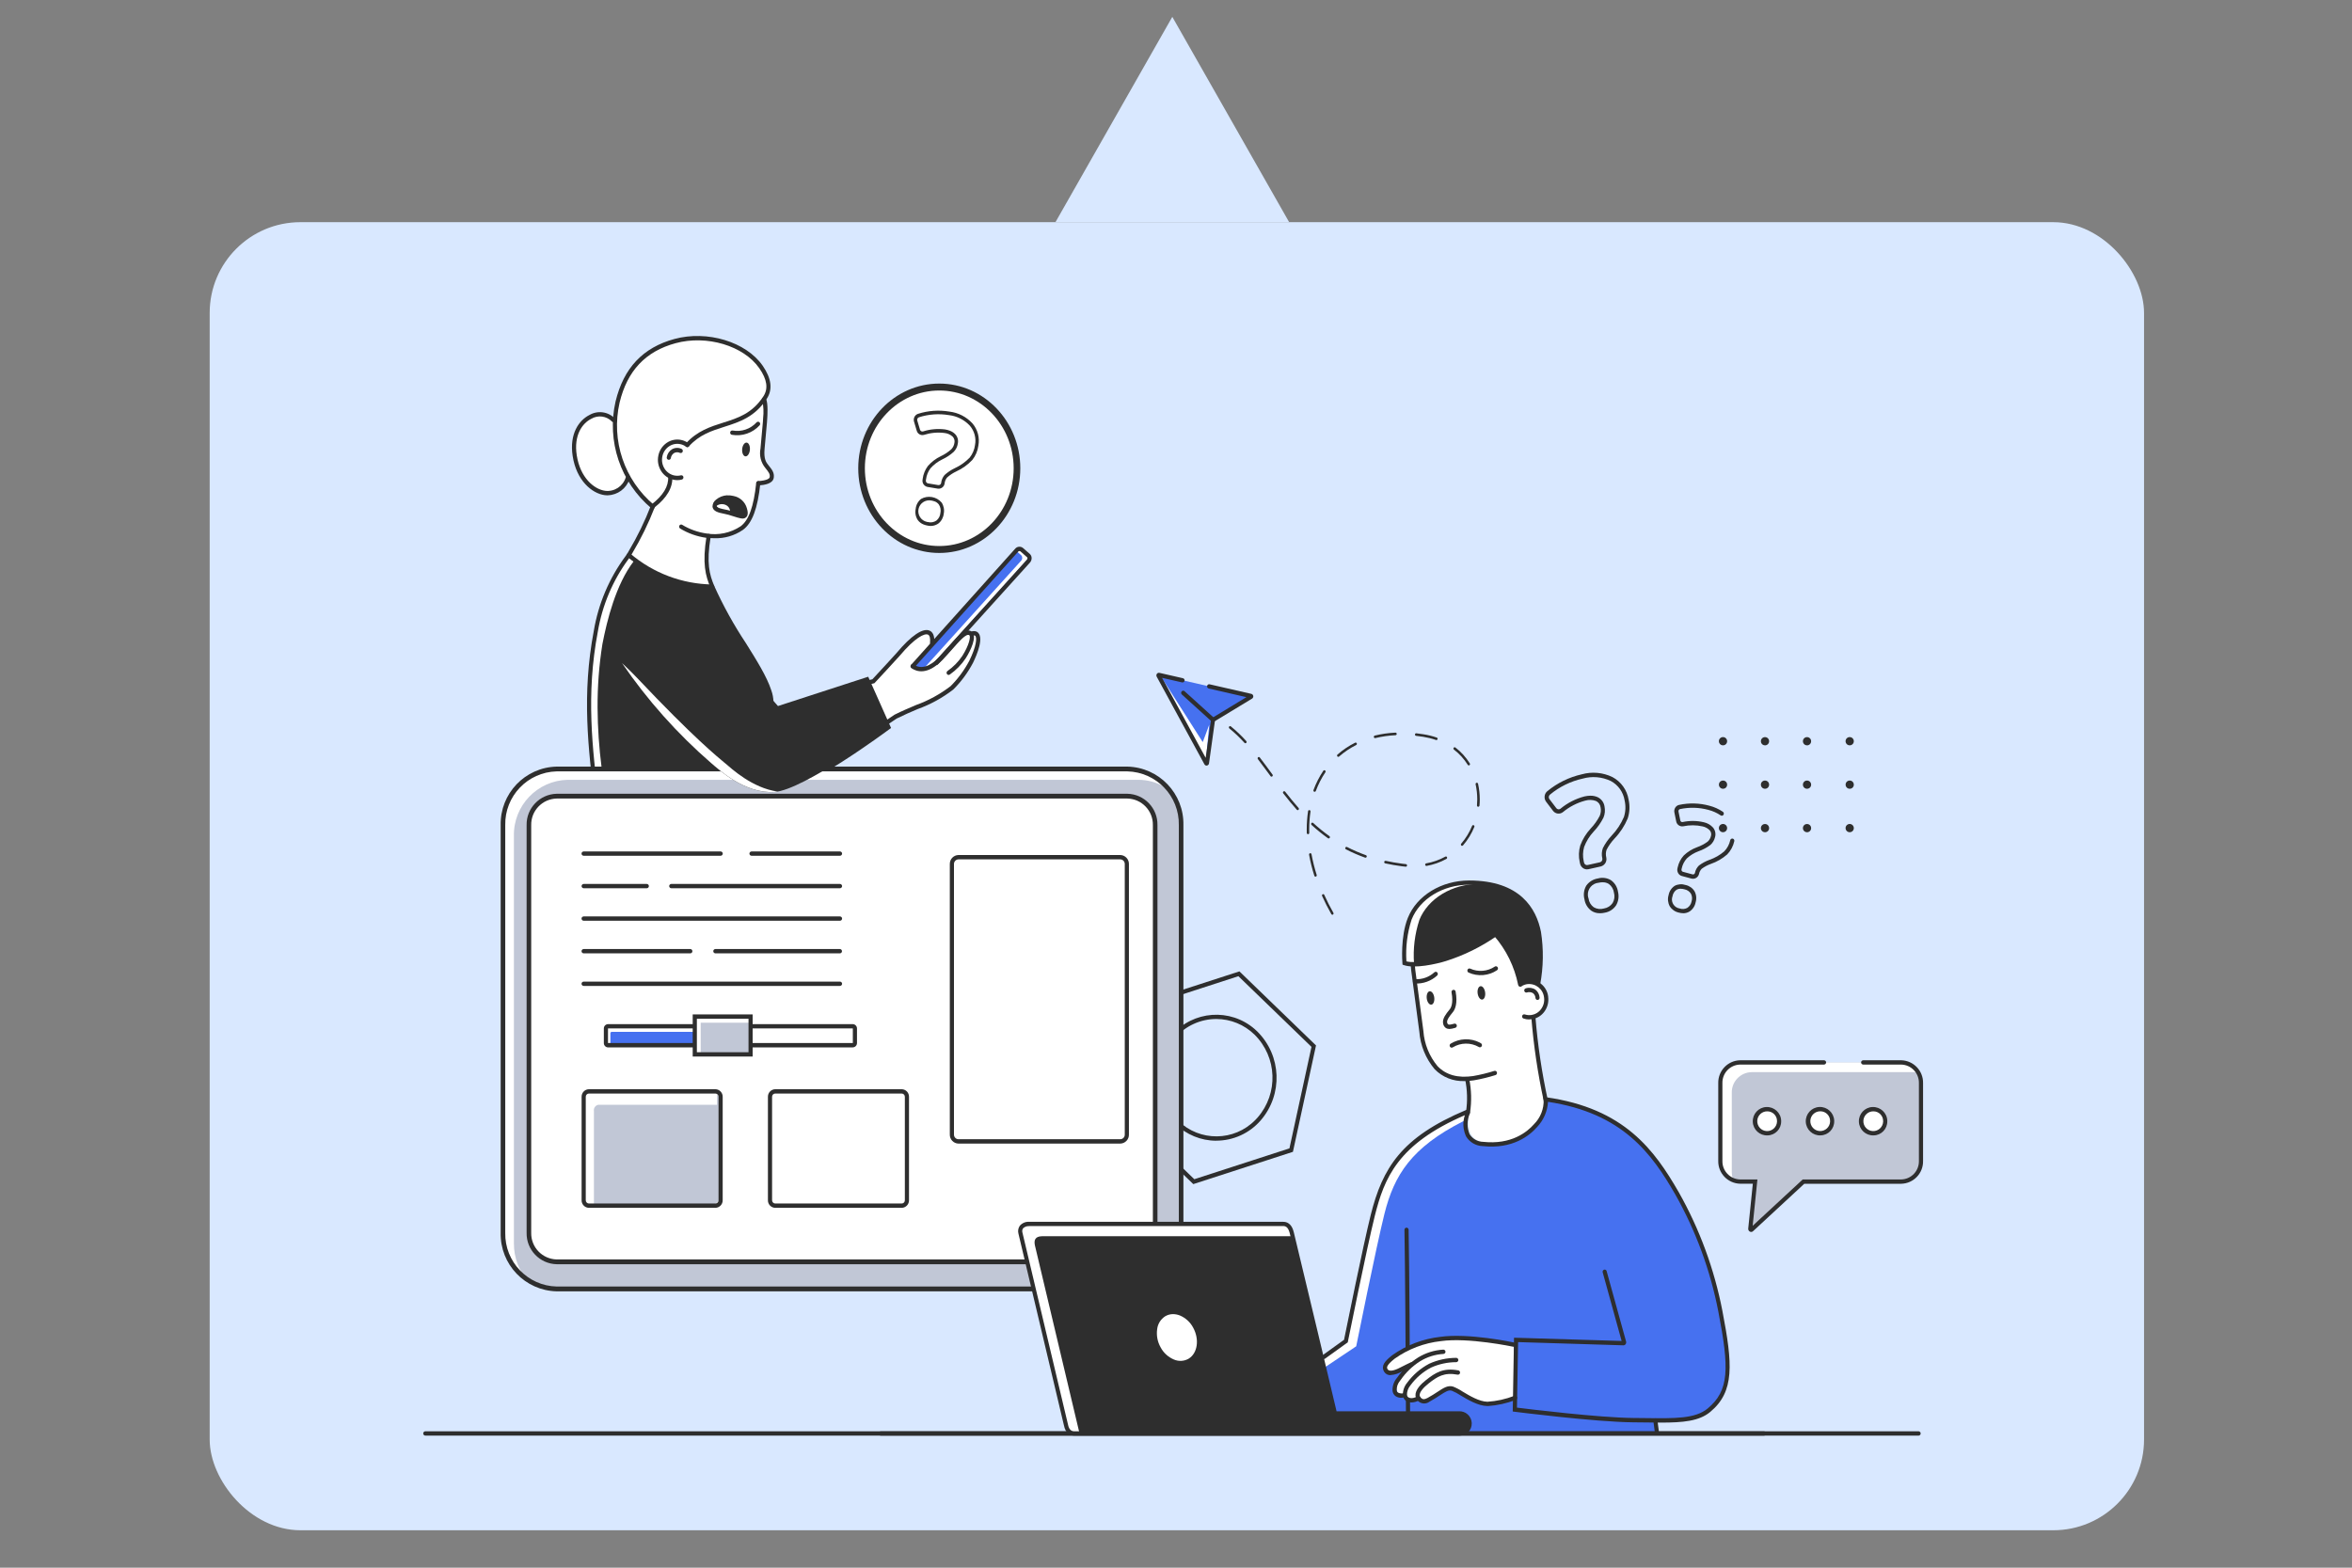 <?xml version="1.0" encoding="UTF-8"?>
<svg id="_レイヤー_1" data-name="レイヤー 1" xmlns="http://www.w3.org/2000/svg" xmlns:xlink="http://www.w3.org/1999/xlink" viewBox="0 0 600 400">
  <rect x="0" y="0" width="600" height="400" fill="#808080" stroke="none"/>
  <defs>
    <style>
      .cls-1 {
        fill: #fff;
      }

      .cls-2 {
        fill: #c1c7d6;
      }

      .cls-3 {
        fill: #d9e8ff;
      }

      .cls-4, .cls-5 {
        fill: none;
      }

      .cls-6 {
        fill: #2e2e2e;
      }

      .cls-5 {
        clip-path: url(#clippath);
      }

      .cls-7 {
        fill: #4671f0;
      }
    </style>
    <clipPath id="clippath">
      <rect class="cls-4" x="107.96" y="85.74" width="382.62" height="280.57"/>
    </clipPath>
  </defs>
  <g id="_グループ_4464" data-name="グループ 4464">
    <rect id="_長方形_186-2" data-name="長方形 186-2" class="cls-3" x="53.49" y="56.69" width="493.46" height="333.76" rx="23.15" ry="23.15"/>
    <g id="_グループ_93-2" data-name="グループ 93-2">
      <g class="cls-5">
        <g id="_グループ_92-2" data-name="グループ 92-2">
          <path id="_パス_829-2" data-name="パス 829-2" class="cls-1" d="m160.64,141.64s2.42-4.69,3.06-5.97,2.98-6.48,2.98-6.48c1.41-1.25,2.61-2.71,3.54-4.35.51-1.04.71-2.21.59-3.36,0,0-1.91-1.2-2.18-2.55-.29-1.38-.14-2.81.43-4.1.59-1.33,1.93-2.17,3.38-2.13,1.07.08,2.13.26,3.16.55,0,0,4.12-3.52,5.49-3.71,2.31-.65,4.59-1.44,6.81-2.36,1.71-.73,3.31-1.67,4.78-2.8.8-.78,2.19-1.84,2.19-1.84.42,1.59.52,3.25.29,4.89-.4,2.67-.64,5.36-.7,8.06-.03,1.29.38,2.54,1.17,3.56.83,1.1,1.25,1.5,1.17,2.32s-.06,1.38-.9,1.55-2.5.73-2.5.73c0,0-1.44,6.56-1.66,7.59-.73,1.53-1.84,2.84-3.22,3.81-1.13.76-5.16,1.5-7.57,1.73-.59,2.44-.83,4.95-.71,7.45.28,1.64,1.06,5.27,1.06,5.27-3.01.09-6.02-.4-8.84-1.47-2.34-1.06-5.5-1.99-7.38-3.07-1.56-.99-3.05-2.1-4.44-3.32"/>
          <path id="_パス_830-2" data-name="パス 830-2" class="cls-1" d="m166.41,128.9c1.17-.46,2.16-1.28,2.83-2.35.63-.89,2.02-3.2,1.38-5.07-2.43-2.38-2.49-3.75-2.02-5.69.2-1.44,1.3-2.58,2.72-2.83,1.37-.36,2.82-.28,4.15.21,1.82-1.77,4.03-3.1,6.45-3.89,2.72-.77,5.38-1.75,7.96-2.94,1.2-.72,5.28-3.94,5.87-6.06.35-2.11-.09-4.28-1.25-6.09-1.84-1.97-3.86-3.77-6.02-5.37-1.71-1.28-6.95-2.18-9.22-2.35s-8.61.69-10.91,1.95c-2.3,1.26-6.13,4.1-7.35,6.12-1.23,2.02-3.5,6.67-3.64,8.9-.04,1.14-.21,2.28-.49,3.39-.85-.78-1.97-1.22-3.12-1.23-2.04-.06-4.68,1.18-5.36,2.58-1.22,2.2-1.89,4.67-1.93,7.19.22,2.69,1.07,5.8,2.74,7.45s2.69,2.86,5.02,3.02c1.32.25,2.68-.09,3.74-.91.82-.94,1.57-1.93,2.26-2.97,0,0,2.64,3.56,3.5,4.65.8.87,1.71,1.64,2.7,2.29"/>
          <path id="_パス_831-2" data-name="パス 831-2" class="cls-6" d="m160.42,142c3.49,2.62,9.69,5.84,12.32,6.43s8.67,1.2,8.97,1.24c4.6,7.62,2.8,6.37,4.6,8.83,1.8,2.46,5.97,9.58,7.25,11.6s3.69,8.4,3.43,10.79-5.89,15.11-5.89,15.11l-39.86-.09s-.95-12.58-1.04-15.34c.08-5.42.49-10.84,1.23-16.21,1.19-6.14,3.56-14.19,5.01-16.85,1.15-1.96,2.48-3.8,3.98-5.51"/>
          <path id="_パス_832-2" data-name="パス 832-2" class="cls-1" d="m153.48,195.92c-.66-5.09-1.01-10.21-1.04-15.34-.03-5.43.38-10.85,1.23-16.21,1.19-6.14,3.43-15.21,7.99-21.16-.62-.41-1.2-.81-1.72-1.2-1.33,1.83-2.56,3.73-3.68,5.69-1.45,2.66-3.52,10.34-4.71,16.48-.85,5.47-1.38,10.98-1.58,16.5.09,2.76.78,15.24.78,15.24h2.73Z"/>
          <path id="_パス_833-2" data-name="パス 833-2" class="cls-6" d="m182.23,137.33c-.67,0-1.36-.04-2.09-.11-2.34-.33-4.59-1.13-6.61-2.35-.26-.15-.36-.47-.23-.74.12-.26.43-.37.68-.25,0,0,.02,0,.02.01,1.9,1.16,4.02,1.92,6.23,2.23,3.02.52,6.12-.13,8.68-1.82,2.09-1.51,3.37-5.03,4-11.06.02-.29.28-.51.57-.49,0,0,0,0,.01,0,.3.04.5.31.47.61-.67,6.37-2.08,10.14-4.45,11.85-2.14,1.47-4.7,2.21-7.29,2.12"/>
          <path id="_パス_834-2" data-name="パス 834-2" class="cls-6" d="m172.79,122.51c-.34,0-.68-.04-1.01-.11-1.3-.29-2.43-1.09-3.13-2.23-.73-1.16-.98-2.55-.71-3.89.25-1.33,1.02-2.51,2.13-3.28,1.08-.75,2.43-1.02,3.72-.74.67.14,1.3.43,1.85.83.24.18.3.52.13.77-.15.24-.47.31-.71.15,0,0-.02-.01-.03-.02-.43-.32-.93-.55-1.46-.66-1.02-.22-2.08,0-2.93.58-.88.61-1.48,1.54-1.68,2.59-.21,1.06-.01,2.15.56,3.06.55.89,1.44,1.53,2.47,1.75.57.12,1.15.11,1.71-.03.28-.07.56.11.63.39,0,0,0,.01,0,.02.07.29-.1.59-.39.67-.38.1-.78.15-1.17.15"/>
          <path id="_パス_835-2" data-name="パス 835-2" class="cls-6" d="m170.61,117.31s-.07,0-.1,0c-.29-.06-.48-.35-.42-.65.14-.86.64-1.61,1.39-2.06.74-.4,1.62-.43,2.38-.07.27.12.4.44.29.72-.1.27-.4.41-.67.31,0,0-.01,0-.02,0-.47-.23-1.02-.22-1.48.02-.46.29-.77.76-.85,1.3-.04.25-.26.44-.52.45"/>
          <path id="_パス_836-2" data-name="パス 836-2" class="cls-6" d="m191.3,114.78c-.09.97-.6,1.71-1.14,1.66s-.91-.88-.83-1.85.6-1.71,1.14-1.66.91.88.83,1.85"/>
          <path id="_パス_837-2" data-name="パス 837-2" class="cls-6" d="m193.27,107.61c.17-.04.34,0,.47.13.22.21.24.55.04.78-1.79,1.96-4.46,2.88-7.08,2.42-.29-.06-.48-.34-.43-.64.04-.29.31-.49.6-.45,0,0,0,0,.01,0,2.26.4,4.56-.38,6.11-2.07.07-.08.17-.14.27-.17"/>
          <path id="_パス_838-2" data-name="パス 838-2" class="cls-6" d="m193.45,123.86c-.28,0-.51-.23-.53-.51-.03-.3.19-.56.49-.59,2.35-.18,2.9-.67,2.95-1.06.1-.75-.25-1.21-1.1-2.27l-.02-.02c-1.14-1.38-1.59-3.2-1.24-4.96l.61-6.75c.04-.4.06-.71.06-.99v-.03c.18-1.49.11-3-.21-4.47-.14-.27-.04-.59.22-.75.25-.14.56-.05.7.2,0,0,0,.02.01.03.61,1.19.36,4.6.33,5.07,0,.31-.03.63-.07,1.05l-.61,6.75c-.23,2.61.42,3.43,1,4.15l.02.02c.87,1.09,1.5,1.87,1.33,3.13-.2,1.53-2.2,1.88-3.92,2.01h-.04"/>
          <path id="_パス_839-2" data-name="パス 839-2" class="cls-6" d="m166.51,129.83c-.12,0-.23-.04-.32-.12-7.93-6.65-11.47-17.18-9.16-27.27,2.06-8.54,6.97-13.76,15.02-15.95,8.38-2.28,18.27.72,22.51,6.82,2.24,3.23,2.6,6.07,1.05,8.43-3.07,4.69-7.01,5.94-10.81,7.15-3.27,1.04-6.37,2.02-9.08,5.02-.19.21-.51.23-.72.05,0,0-.02-.01-.02-.02-.21-.21-.22-.56-.02-.78,2.9-3.22,6.28-4.29,9.53-5.32,3.8-1.2,7.39-2.34,10.25-6.71,1.29-1.97.95-4.31-1.03-7.16-4-5.76-13.4-8.57-21.38-6.4-7.65,2.08-12.32,7.03-14.27,15.15-2.21,9.67,1.19,19.76,8.79,26.13.23.19.27.53.09.77-.1.13-.25.21-.42.21"/>
          <path id="_パス_840-2" data-name="パス 840-2" class="cls-6" d="m181.69,150.22c-7.93-.12-15.57-3-21.61-8.16-.23-.2-.26-.54-.08-.77.17-.23.49-.27.72-.1,0,0,.02.01.02.02,5.85,5,13.25,7.8,20.94,7.92h.01c.3,0,.55.25.54.56s-.25.55-.56.54"/>
          <path id="_パス_841-2" data-name="パス 841-2" class="cls-6" d="m154.05,225.91c-.29,0-.53-.25-.53-.54-.23-6.94-.83-13.86-1.8-20.73-1.65-13.5-3.34-27.45-.24-43.68,1.16-6.91,3.93-13.44,8.1-19.07.2-.27.37-.5.42-.59.09-.16.21-.36.34-.6,2.24-3.75,4.16-7.69,5.73-11.77l.05-.16.13-.1c2.91-2.24,4.33-4.58,4.2-6.95-.02-.3.2-.56.5-.58.29-.01.54.22.56.51,0,0,0,0,0,0,.15,2.72-1.36,5.34-4.49,7.79-1.59,4.09-3.52,8.04-5.77,11.8-.14.23-.25.43-.34.59-.15.24-.32.48-.5.71-4.07,5.49-6.77,11.88-7.9,18.62-3.07,16.06-1.38,29.92.25,43.33.97,6.91,1.57,13.87,1.81,20.85,0,.3-.22.55-.52.56h0"/>
          <path id="_パス_842-2" data-name="パス 842-2" class="cls-6" d="m196.8,179.61h0c-.3-.01-.53-.26-.52-.56-.03-.88-.2-1.74-.51-2.57-1.13-3.44-3.68-7.5-6.37-11.79-3.12-4.7-5.85-9.65-8.17-14.79-1.23-2.98-2.14-6.03-.97-13.21.04-.29.31-.49.6-.45,0,0,0,0,.01,0,.29.06.49.34.43.64-1.13,6.9-.3,9.68.89,12.59,2.3,5.09,5,9.98,8.09,14.63,2.72,4.35,5.31,8.46,6.48,12.03.34.94.53,1.94.56,2.94,0,.29-.23.54-.53.54"/>
          <path id="_パス_843-2" data-name="パス 843-2" class="cls-6" d="m187.02,126.91c1.46.26,2.64,1.33,3.03,2.76.3,1.04.27,1.59-.17,1.83-.56.3-1.86-.26-3.86-.85-1.46-.43-3.64-.49-3.71-1.65-.06-1,1.99-2.78,4.71-2.09"/>
          <path id="_パス_844-2" data-name="パス 844-2" class="cls-1" d="m182.4,128.68c1.24-.84,2.93-.52,3.77.72.32.47.48,1.03.47,1.6-1.7-.07-3.26-.93-4.24-2.32"/>
          <path id="_パス_845-2" data-name="パス 845-2" class="cls-6" d="m185.51,126.39c.55-.03,1.09.03,1.62.16h0c1.64.31,2.96,1.53,3.4,3.13.17.58.56,1.94-.44,2.48-.62.33-1.5.05-2.95-.41-.39-.12-.82-.26-1.29-.4-.35-.1-.76-.19-1.16-.27-1.34-.27-2.86-.58-2.93-1.88.03-.68.36-1.31.9-1.71.8-.67,1.79-1.06,2.83-1.12m1.38,1.24c-1.23-.34-2.54-.07-3.53.72-.27.19-.46.48-.53.8.03.44,1.21.68,2.08.86.42.08.85.17,1.24.29.48.14.91.27,1.31.41.69.29,1.42.46,2.17.48.14-.07.1-.5-.09-1.18-.34-1.24-1.37-2.17-2.64-2.38h0Z"/>
          <path id="_パス_846-2" data-name="パス 846-2" class="cls-6" d="m187.24,131.18l-1.04-.16c.2-.82-.16-1.67-.89-2.09-.81-.46-1.81-.39-2.56.17l-.69-.83c1.07-.87,2.56-.99,3.75-.31,1.12.65,1.7,1.95,1.44,3.22"/>
          <path id="_パス_847-2" data-name="パス 847-2" class="cls-6" d="m155.06,126.39c-.27,0-.54-.02-.8-.05-3.27-.44-7.22-3.75-8.17-9.98-.88-5.7,1.63-9.15,4.29-10.48,2.12-1.23,4.81-.85,6.5.93.19.23.18.57-.04.78-.2.2-.53.19-.72-.02,0,0-.02-.02-.02-.03-1.39-1.41-3.56-1.7-5.27-.68-2.31,1.15-4.49,4.2-3.7,9.31.87,5.67,4.38,8.67,7.27,9.06,2.33.28,4.52-1.15,5.22-3.39.11-.27.41-.4.67-.29,0,0,.01,0,.02,0,.27.13.39.45.27.73-.81,2.38-3,4.01-5.51,4.09"/>
          <path id="_パス_848-2" data-name="パス 848-2" class="cls-7" d="m237.63,170.54l24.7-27.35c.38-.38.4-1,.04-1.4l-1.71-1.51c-.39-.33-.97-.29-1.3.09-.01.01-.02.03-.03.04l-26.51,29.72.91.71,3.9-.31Z"/>
          <path id="_パス_849-2" data-name="パス 849-2" class="cls-1" d="m235.78,170.43l24.7-27.35c.38-.38.4-1,.04-1.4l-1.65-1.46c.32-.39.9-.44,1.29-.12,0,0,.01,0,.02.01l1.71,1.51c.36.4.34,1.02-.04,1.4l-24.7,27.35-3.9.3-.07-.05,2.6-.2Z"/>
          <path id="_パス_850-2" data-name="パス 850-2" class="cls-1" d="m237.66,164.12c.42-4.04-2.37-3.29-8.2,2.45-.7.63-1.35,1.32-1.94,2.06-1.31,1.94-2.89,3.69-4.7,5.19,0,0-.33,0-.93.04.98,2.04,3.29,6.9,4.52,10.48,1.27-.93,2.02-1.48,2.02-1.48,5.71-2.84,10.71-4.15,14.4-7.37,1.95-1.98,3.54-4.27,4.72-6.78,1.82-4.33,2.79-5.63,1.3-6.9-.56-.39-1.27-.52-1.94-.36-1.52.41-4.1,3.47-6.9,6.6-4.86,5.42-7.15,1.91-7.15,1.91l4.8-5.82Z"/>
          <path id="_パス_851-2" data-name="パス 851-2" class="cls-6" d="m226.39,184.77c-.18,0-.35-.1-.44-.25-.16-.26-.09-.59.16-.76,1.28-.86,2.04-1.37,2.04-1.37l.06-.04c1.91-.95,3.71-1.71,5.45-2.45,3.18-1.14,6.17-2.78,8.85-4.84,1.91-1.92,3.52-4.11,4.78-6.5,1.75-3.58,2.04-5.93,1.44-6.38-.16-.05-.34-.07-.51-.06-.24.15-.56.07-.71-.17,0,0,0,0,0,0-.16-.26-.09-.59.16-.76.45-.21.97-.22,1.43-.04l.1.04c2.03,1.17,0,5.9-.96,7.88-1.32,2.53-3.02,4.84-5.04,6.85-2.76,2.14-5.84,3.83-9.12,5.01-1.72.73-3.49,1.49-5.36,2.42-.15.1-.88.59-2.01,1.36-.08.06-.18.09-.28.09"/>
          <path id="_パス_852-2" data-name="パス 852-2" class="cls-6" d="m221.96,174.57c-.25,0-.46-.18-.51-.42-.07-.29.1-.58.39-.66l.71-.17c2.03-2.19,5.8-6.26,6.17-6.71,3.74-4.46,6.74-6.48,8.45-5.69.64.29,1.35,1.09,1.13,3.18-.02.29-.28.51-.58.49,0,0,0,0,0,0-.3-.04-.5-.31-.47-.61.12-1.1-.07-1.85-.51-2.05-.89-.41-3.33.76-7.24,5.41-.49.58-6.08,6.61-6.32,6.86l-.11.12-1.01.25s-.08.01-.12.01"/>
          <path id="_パス_853-2" data-name="パス 853-2" class="cls-6" d="m232.87,170.49c-.14,0-.27-.05-.36-.15-.21-.21-.22-.55-.02-.78l26.46-29.53c.5-.62,1.4-.71,2.02-.21.02.01.03.03.05.04l1.73,1.52c.29.29.44.68.42,1.09-.01.4-.17.79-.44,1.09l-23.47,25.96c-.19.21-.51.23-.72.05,0,0-.02-.01-.02-.02-.21-.21-.22-.55-.02-.78l23.46-25.96c.09-.1.15-.23.15-.36,0-.09-.02-.18-.08-.25l-1.72-1.52c-.19-.13-.46-.09-.59.1l-26.46,29.53c-.1.11-.24.17-.39.17"/>
          <path id="_パス_854-2" data-name="パス 854-2" class="cls-6" d="m242,172.22c-.17,0-.33-.09-.43-.23-.17-.25-.11-.59.12-.77,1.49-1.04,2.78-2.34,3.79-3.85,1.71-2.68,2.21-4.95,1.8-5.28-.73-.6-2.68,1.63-4.4,3.59-.8.91-1.63,1.86-2.5,2.75-3.82,3.91-6.58,2.96-7.88,2.04-.24-.18-.31-.51-.14-.77.15-.24.47-.32.71-.17,0,0,.02.01.02.02,1.81,1.27,4.09.61,6.55-1.92.85-.87,1.66-1.8,2.45-2.7,2.43-2.77,4.34-4.96,5.83-3.72,1.44,1.14-.31,4.79-1.57,6.76-1.08,1.62-2.45,3.02-4.05,4.14-.09.07-.2.1-.31.1"/>
          <path id="_パス_855-2" data-name="パス 855-2" class="cls-6" d="m196.71,202.65c-6.93,0-12.9-5.16-15.2-7.14-.16-.14-.29-.25-.41-.35-.15-.12-.34-.28-.59-.49-8.6-7.08-16.16-15.34-22.46-24.53-.17-.25-.12-.58.11-.77.22-.17.55-.13.72.09,0,0,.01.02.02.03,6.24,9.11,13.73,17.3,22.26,24.32.25.21.45.37.6.5.12.1.26.22.42.36,2.31,1.99,8.43,7.28,15.3,6.87,6.79-.41,25.65-14.08,28.49-16.17l-5.07-11.36-22.76,7.4-.23-.25c-1.04-1.14-4.66-5.27-8.85-10.06-3.69-4.22-7.87-8.99-10.71-12.2-.2-.23-.19-.57.03-.78.2-.2.52-.2.72,0,0,0,.02.02.02.02,2.84,3.2,7.02,7.98,10.72,12.2,3.93,4.49,7.35,8.4,8.62,9.81l23.02-7.48,5.83,13.07-.36.27c-.89.66-21.78,16.17-29.4,16.63-.28.02-.56.02-.83.02"/>
          <path id="_パス_856-2" data-name="パス 856-2" class="cls-6" d="m304.41,302.13l-19.55-18.9.07-.31,5.82-26.83,25.43-8.24,19.54,18.9-.07.31-5.82,26.83-25.42,8.24Zm-18.39-19.28l18.65,18.03,24.27-7.87,5.62-25.9-18.64-18.03-24.27,7.87-5.62,25.9Z"/>
          <path id="_パス_857-2" data-name="パス 857-2" class="cls-6" d="m310.28,291.06c-3.9,0-7.65-1.54-10.44-4.27-6.23-6.16-6.6-16.11-.85-22.72,5.4-6.23,14.83-6.91,21.07-1.51.23.2.46.41.67.62,6.23,6.16,6.6,16.11.85,22.72-2.85,3.27-6.97,5.14-11.3,5.15m.01-31.05c-4.04,0-7.87,1.76-10.52,4.8-5.36,6.16-5.02,15.42.79,21.17,5.49,5.38,14.3,5.29,19.67-.2.2-.2.39-.41.58-.62,5.36-6.16,5.02-15.42-.79-21.17-2.6-2.54-6.09-3.97-9.72-3.98m10.9,25.52h0Z"/>
          <path id="_パス_858-2" data-name="パス 858-2" class="cls-1" d="m291.87,324.13h-149.39c-4.26-.1-7.63-3.62-7.54-7.88v-110.14c-.09-4.26,3.28-7.78,7.54-7.88h149.4c4.26.1,7.63,3.62,7.54,7.88v110.14c.09,4.26-3.28,7.78-7.54,7.88"/>
          <path id="_パス_859-2" data-name="パス 859-2" class="cls-6" d="m285.79,291.79h-41.29c-1.24-.03-2.22-1.06-2.2-2.3v-69.03c-.03-1.24.96-2.27,2.2-2.3h41.29c1.24.03,2.22,1.06,2.2,2.3v69.03c.03,1.24-.96,2.27-2.2,2.3m-41.29-72.52c-.64.02-1.15.55-1.14,1.19v69.03c-.01.64.5,1.18,1.14,1.19h41.29c.65-.01,1.16-.55,1.14-1.19v-69.03c.01-.64-.5-1.18-1.14-1.19h-41.29Z"/>
          <path id="_パス_860-2" data-name="パス 860-2" class="cls-2" d="m180.93,307.63h-29.12c-1.64-.04-2.94-1.4-2.9-3.04v-23.09c-.04-1.64,1.26-3,2.9-3.04h29.12c1.64.04,2.94,1.4,2.9,3.04v23.09c.04,1.64-1.26,3-2.9,3.04"/>
          <path id="_パス_861-2" data-name="パス 861-2" class="cls-1" d="m151.5,283.42c-.08-.75.44-1.43,1.18-1.54h30.23v-2.11c.08-.75-.44-1.43-1.18-1.54h-31.46c-.74.11-1.27.79-1.18,1.54l-.26,25.52c0,.85-.3,2.11.35,2.11h2.33v-23.98Z"/>
          <path id="_パス_862-2" data-name="パス 862-2" class="cls-6" d="m182.51,308.18h-32.29c-1.04-.02-1.87-.89-1.85-1.93v-26.4c-.02-1.04.81-1.91,1.85-1.93h32.29c1.04.02,1.87.89,1.85,1.93v26.4c.02,1.04-.81,1.91-1.85,1.93m-32.29-29.16c-.45.01-.8.38-.79.83v26.4c0,.45.35.82.79.83h32.29c.45-.01.8-.38.79-.83v-26.4c0-.45-.35-.82-.79-.83h-32.29Z"/>
          <path id="_パス_863-2" data-name="パス 863-2" class="cls-6" d="m230.04,308.18h-32.29c-1.04-.02-1.87-.89-1.85-1.93v-26.4c-.02-1.04.81-1.91,1.85-1.93h32.29c1.04.02,1.87.89,1.85,1.93v26.4c.02,1.04-.81,1.91-1.85,1.93m-32.29-29.16c-.45.01-.8.38-.79.83v26.4c0,.45.35.82.79.83h32.29c.45-.01.8-.38.79-.83v-26.4c0-.45-.35-.82-.79-.83h-32.29Z"/>
          <path id="_パス_864-2" data-name="パス 864-2" class="cls-6" d="m214.27,226.64h-43.01c-.3,0-.55-.25-.55-.55s.25-.55.55-.55h43.01c.3,0,.55.25.55.55s-.25.55-.55.55"/>
          <path id="_パス_865-2" data-name="パス 865-2" class="cls-6" d="m164.98,226.64h-16.07c-.3,0-.55-.25-.55-.55s.25-.55.55-.55h16.07c.3,0,.55.25.55.55s-.25.55-.55.55"/>
          <path id="_パス_866-2" data-name="パス 866-2" class="cls-6" d="m214.27,234.93h-65.37c-.3,0-.55-.25-.55-.55s.25-.55.55-.55h65.37c.3,0,.55.25.55.55s-.25.55-.55.55h0"/>
          <path id="_パス_867-2" data-name="パス 867-2" class="cls-6" d="m214.27,251.56h-65.37c-.3,0-.55-.25-.55-.55s.25-.55.55-.55h65.37c.3,0,.55.25.55.55s-.25.55-.55.55"/>
          <path id="_パス_868-2" data-name="パス 868-2" class="cls-6" d="m214.27,218.35h-22.54c-.3,0-.55-.25-.55-.55,0-.3.25-.55.55-.55h22.54c.3,0,.55.25.55.55,0,.3-.25.55-.55.55"/>
          <path id="_パス_869-2" data-name="パス 869-2" class="cls-6" d="m183.83,218.35h-34.93c-.3,0-.55-.25-.55-.55,0-.3.25-.55.55-.55h34.93c.3,0,.55.25.55.55,0,.3-.25.55-.55.55"/>
          <path id="_パス_870-2" data-name="パス 870-2" class="cls-6" d="m214.27,243.25h-31.79c-.3-.02-.54-.27-.52-.58.01-.28.24-.51.52-.52h31.79c.3.02.54.27.52.58-.01.28-.24.51-.52.52"/>
          <path id="_パス_871-2" data-name="パス 871-2" class="cls-6" d="m176.11,243.25h-27.21c-.3,0-.55-.25-.55-.55s.25-.55.55-.55h27.21c.3.02.54.27.52.58-.01.28-.24.51-.52.52"/>
          <path id="_パス_872-2" data-name="パス 872-2" class="cls-7" d="m179.57,266.7h-24.23c-.43,0-.78-.37-.77-.8,0,0,0,0,0,0v-3.23c0-.43.33-.79.77-.8h24.23c.43,0,.78.37.77.8,0,0,0,0,0,0v3.23c0,.43-.33.79-.77.8h0"/>
          <path id="_パス_873-2" data-name="パス 873-2" class="cls-1" d="m155.71,263.64c0-.2.15-.36.35-.36h24.49v-.65c0-.2-.15-.36-.35-.36h-25.06c-.2,0-.35.17-.35.36v4.11c0,.2.15.36.35.36h.57v-3.45Z"/>
          <path id="_パス_874-2" data-name="パス 874-2" class="cls-6" d="m217.54,267.25h-62.42c-.61-.01-1.09-.52-1.08-1.12v-3.7c-.01-.61.47-1.11,1.08-1.12h62.42c.61.01,1.09.52,1.08,1.12v3.69c.01.61-.47,1.11-1.08,1.12m-62.42-4.84s-.02,0-.02.02c0,0,0,0,0,0v3.69s0,.02.02.02h62.42s.02,0,.02-.02c0,0,0,0,0,0v-3.69s0-.02-.02-.02c0,0,0,0,0,0h-62.42Z"/>
          <rect id="_長方形_184-2" data-name="長方形 184-2" class="cls-2" x="177.24" y="259.38" width="14.23" height="9.64"/>
          <path id="_パス_875-2" data-name="パス 875-2" class="cls-1" d="m178.75,260.95h13.13v-1.24h-14.23v9.65h1.1v-8.41Z"/>
          <path id="_パス_876-2" data-name="パス 876-2" class="cls-6" d="m192,269.58h-15.29v-10.75h15.29v10.75Zm-14.23-1.1h13.18v-8.54h-13.18v8.54Z"/>
          <path id="_パス_877-2" data-name="パス 877-2" class="cls-2" d="m465.3,271.07h-21.41c-2.85.07-5.1,2.43-5.04,5.27v19.87c-.06,2.85,2.19,5.21,5.04,5.27h3.84l-1.23,12.05c-.02.12.06.23.18.24.06,0,.13,0,.18-.05l13.23-12.24h24.92c2.85-.07,5.1-2.43,5.04-5.27v-19.87c.06-2.85-2.19-5.21-5.04-5.27h-19.71Z"/>
          <path id="_パス_878-2" data-name="パス 878-2" class="cls-1" d="m441.78,299.15v-20.32c-.06-2.85,2.19-5.2,5.04-5.27h41.57c.35,0,.71.04,1.05.12-.84-1.73-2.65-2.76-4.56-2.6h-41.11c-2.85.07-5.1,2.43-5.04,5.27l.53,19.87c0,2.53.73,4.65,3.01,5.15-.32-.7-.48-1.45-.48-2.22"/>
          <path id="_パス_879-2" data-name="パス 879-2" class="cls-6" d="m446.72,314.33c-.12,0-.24-.03-.34-.09-.28-.15-.43-.46-.4-.77l1.17-11.44h-3.25c-3.14-.08-5.63-2.68-5.57-5.82v-19.86c-.06-3.14,2.43-5.75,5.57-5.82h21.4c.3,0,.55.25.55.55,0,.3-.25.55-.55.55h-21.4c-2.55.06-4.56,2.17-4.51,4.72v19.87c-.05,2.55,1.97,4.66,4.51,4.72h4.42l-1.21,11.82,12.77-11.82h25.13c2.55-.06,4.56-2.17,4.51-4.72v-19.87c.05-2.55-1.97-4.66-4.51-4.72h-9.69c-.3,0-.55-.25-.55-.55,0-.3.25-.55.55-.55h9.69c3.14.08,5.63,2.68,5.57,5.82v19.87c.07,3.14-2.43,5.75-5.57,5.82h-24.73l-13.07,12.1c-.13.13-.31.2-.49.2"/>
          <path id="_パス_880-2" data-name="パス 880-2" class="cls-1" d="m475.05,286.07c.07-1.62,1.45-2.88,3.07-2.81,1.62.07,2.88,1.45,2.81,3.07-.07,1.57-1.36,2.81-2.94,2.81-1.66-.04-2.97-1.41-2.94-3.07"/>
          <path id="_パス_881-2" data-name="パス 881-2" class="cls-1" d="m461.52,286.07c.07-1.62,1.45-2.88,3.07-2.81,1.62.07,2.88,1.45,2.81,3.07-.07,1.57-1.36,2.81-2.94,2.81-1.66-.04-2.97-1.41-2.94-3.07"/>
          <path id="_パス_882-2" data-name="パス 882-2" class="cls-1" d="m447.98,286.07c.07-1.62,1.45-2.88,3.07-2.81,1.62.07,2.88,1.45,2.81,3.07-.07,1.57-1.36,2.81-2.94,2.81-1.66-.04-2.97-1.41-2.94-3.07"/>
          <path id="_パス_883-2" data-name="パス 883-2" class="cls-6" d="m477.99,289.7c-2,.09-3.7-1.46-3.78-3.46-.09-2,1.46-3.7,3.46-3.78s3.7,1.46,3.78,3.46c0,.05,0,.11,0,.16.04,1.96-1.51,3.58-3.47,3.62m0-6.14c-1.39-.06-2.57,1.02-2.63,2.41-.06,1.39,1.02,2.57,2.41,2.63,1.39.06,2.57-1.02,2.63-2.41,0-.04,0-.07,0-.11.03-1.36-1.05-2.49-2.41-2.52"/>
          <path id="_パス_884-2" data-name="パス 884-2" class="cls-6" d="m464.45,289.7c-2,.09-3.7-1.46-3.79-3.46-.09-2,1.46-3.7,3.46-3.79,2-.09,3.7,1.46,3.79,3.46,0,.05,0,.11,0,.16.04,1.96-1.51,3.58-3.46,3.62m0-6.14c-1.39-.06-2.57,1.02-2.63,2.41-.06,1.39,1.02,2.57,2.41,2.63,1.39.06,2.57-1.02,2.63-2.41,0-.04,0-.07,0-.11.03-1.36-1.05-2.49-2.41-2.52"/>
          <path id="_パス_885-2" data-name="パス 885-2" class="cls-6" d="m450.92,289.7c-2,.09-3.7-1.46-3.78-3.46-.09-2,1.46-3.7,3.46-3.78s3.7,1.46,3.78,3.46c0,.05,0,.11,0,.16.04,1.96-1.51,3.58-3.47,3.62m0-6.14c-1.39-.06-2.57,1.02-2.63,2.41s1.02,2.57,2.41,2.63c1.39.06,2.57-1.02,2.63-2.41,0-.04,0-.07,0-.11.03-1.36-1.05-2.49-2.41-2.52"/>
          <path id="_パス_886-2" data-name="パス 886-2" class="cls-7" d="m309.49,183.65l9.66-5.87c.05-.03.07-.11.03-.16-.01-.02-.04-.04-.06-.05l-23.46-5.37c-.06-.01-.12.03-.13.09,0,.03,0,.06.01.08l12.17,22.37c.03.05.09.07.14.04.03-.02.06-.05.06-.09l1.53-10.96s.02-.07.05-.08"/>
          <path id="_パス_887-2" data-name="パス 887-2" class="cls-1" d="m308.49,184.89c-.17.53-1.67,4.46-1.67,4.46l-11.16-17.51,11.95,22.46.87-9.41Z"/>
          <path id="_パス_888-2" data-name="パス 888-2" class="cls-6" d="m307.8,195.35c-.23,0-.43-.13-.54-.32l-12.18-22.37c-.13-.23-.11-.51.04-.73.15-.21.41-.31.66-.25l5.99,1.37c.29.07.48.36.41.65,0,0,0,0,0,0-.05.29-.33.48-.61.42,0,0,0,0-.01,0l-5.09-1.16,11.1,20.4,1.36-9.7c.02-.2.14-.37.3-.48l8.73-5.3-9.61-2.2c-.29-.07-.47-.36-.41-.66.05-.29.33-.48.61-.42,0,0,0,0,.01,0l10.66,2.44c.26.07.45.28.49.54.04.26-.08.53-.3.67l-9.49,5.76-1.5,10.76c-.03.27-.23.49-.5.56-.04.01-.09.02-.14.01m-.41-.74v.03-.03Zm2.58-10.81v.03-.03m-14.42-11.04h.02-.02Zm.45-.65h0s0,0,0,0"/>
          <path id="_パス_889-2" data-name="パス 889-2" class="cls-6" d="m309.44,184.23c-.13,0-.25-.05-.34-.14l-7.61-6.89c-.22-.2-.24-.55-.05-.78.18-.22.5-.25.72-.08,0,0,.02.01.02.02l7.61,6.89c.22.2.24.55.05.78-.1.12-.24.19-.4.19"/>
          <path id="_パス_890-2" data-name="パス 890-2" class="cls-6" d="m339.89,233.4c-.11,0-.22-.06-.27-.16-.87-1.53-1.65-3.09-2.35-4.63-.08-.16,0-.36.15-.44.15-.07.34,0,.41.15,0,0,0,0,0,.01.68,1.53,1.46,3.07,2.32,4.58.09.16.04.35-.11.45-.05.03-.1.05-.16.05m-4.29-9.72c-.14,0-.26-.09-.3-.23-.56-1.76-1.01-3.55-1.34-5.37-.03-.18.08-.35.25-.39.17-.03.34.08.37.26,0,0,0,0,0,0,.33,1.79.77,3.55,1.32,5.28.06.17-.03.36-.2.42-.03.01-.07.02-.1.02m23.04-2.54h-.03c-.33-.03-.66-.07-.99-.11-1.45-.19-2.88-.44-4.25-.74-.17-.04-.28-.22-.24-.39.03-.17.2-.29.37-.26,0,0,0,0,0,0,1.35.3,2.76.54,4.19.73.32.04.65.08.97.11.18.02.3.18.29.36-.01.17-.15.3-.31.3m5.25-.2c-.16,0-.29-.12-.31-.27-.03-.18.08-.35.26-.38,1.71-.3,3.36-.88,4.88-1.72.15-.08.34-.03.42.12,0,0,0,0,0,.01.08.16.02.36-.14.45-1.58.87-3.29,1.47-5.06,1.79-.02,0-.04,0-.05,0m-15.53-2.09s-.07,0-.1-.02c-1.68-.6-3.32-1.31-4.9-2.12-.16-.09-.21-.28-.14-.44.07-.16.25-.23.41-.16,0,0,0,0,.01,0,1.56.81,3.17,1.5,4.82,2.09.17.06.25.25.2.42-.04.13-.16.22-.3.22m24.64-3.02c-.08,0-.16-.03-.21-.09-.13-.13-.14-.33-.02-.47,1.16-1.35,2.1-2.88,2.77-4.53.06-.16.24-.24.4-.18,0,0,0,0,.01,0,.16.08.24.27.17.43-.7,1.72-1.67,3.31-2.88,4.71-.06.07-.14.11-.23.11m-34.05-1.86c-.06,0-.13-.02-.18-.06-1.47-1.05-2.86-2.18-4.19-3.4-.13-.12-.14-.33-.03-.47.11-.13.3-.15.43-.04,0,0,.01,0,.02.01,1.3,1.2,2.68,2.32,4.13,3.35.15.11.18.31.08.46-.06.09-.16.14-.26.14m-5.27-1.09c-.18,0-.32-.15-.32-.32,0-.32-.01-.63-.01-.94,0-1.54.11-3.08.34-4.61.02-.17.18-.3.36-.27,0,0,0,0,0,0,.18.03.29.2.26.38-.22,1.49-.33,3-.33,4.51,0,.31,0,.62.01.92,0,.18-.13.33-.31.34h0m-2.64-6.14c-.09,0-.17-.04-.23-.11-1.1-1.24-2.23-2.61-3.46-4.19-.11-.14-.09-.35.05-.46.13-.11.32-.09.43.03,0,0,0,0,.01.01,1.22,1.57,2.34,2.93,3.43,4.16.12.14.11.34-.02.47-.06.06-.13.09-.22.09m46.07-.86h-.03c-.18-.02-.31-.18-.29-.36.04-.51.07-1.02.07-1.53,0-1.29-.14-2.58-.42-3.84-.04-.17.06-.35.24-.4.17-.04.34.07.38.24,0,0,0,0,0,0,.29,1.31.44,2.65.44,3.99,0,.53-.02,1.06-.07,1.58-.01.17-.15.3-.31.3m-41.75-3.8s-.08,0-.11-.02c-.16-.07-.24-.26-.18-.43.64-1.73,1.48-3.38,2.51-4.92.09-.14.28-.18.43-.09,0,0,.01,0,.02.01.14.11.18.31.08.46-1,1.49-1.82,3.09-2.44,4.77-.04.12-.16.21-.29.21m-11.01-3.85c-.1,0-.19-.05-.25-.13l-.22-.31c-1.03-1.41-2.01-2.73-3.01-4.04-.11-.14-.09-.35.05-.47.13-.11.32-.09.43.04,0,0,0,0,.01.02,1.01,1.31,1.99,2.64,3.02,4.05l.22.3c.11.15.08.35-.06.46-.05.04-.12.07-.19.07m50.33-2.86c-.11,0-.21-.06-.27-.15-.93-1.5-2.13-2.82-3.53-3.89-.14-.11-.17-.32-.07-.46.1-.14.29-.18.43-.08,0,0,0,0,.01,0,1.46,1.12,2.7,2.5,3.68,4.06.1.15.06.35-.09.46-.05.04-.11.05-.17.05m-33.29-2.18c-.09,0-.18-.04-.24-.12-.11-.14-.1-.35.04-.47,1.36-1.19,2.87-2.21,4.49-3.02.15-.08.34-.01.42.14,0,0,0,0,0,.01.08.16.01.36-.15.44-1.57.79-3.03,1.78-4.35,2.93-.06.05-.13.08-.2.08m-23.72-3.47c-.09,0-.17-.04-.23-.1-1.19-1.32-2.47-2.55-3.85-3.67-.14-.11-.16-.32-.06-.46.1-.14.29-.17.43-.07,0,0,0,0,.01.01,1.41,1.14,2.72,2.39,3.93,3.74.12.13.12.34-.01.47-.06.06-.14.09-.22.09m48.74-.81s-.07,0-.1-.02c-1.07-.37-2.17-.64-3.29-.82-.6-.1-1.21-.18-1.8-.24-.18-.02-.3-.19-.28-.36.01-.18.17-.31.34-.29,0,0,0,0,0,0,.6.07,1.22.15,1.83.25,1.15.18,2.29.46,3.39.84.17.06.26.25.2.42-.04.13-.16.23-.3.23m-15.64-.51c-.15,0-.28-.11-.31-.25-.04-.17.06-.35.24-.4,1.73-.42,3.49-.67,5.27-.75.18,0,.33.15.33.33,0,.17-.13.31-.3.33-1.74.08-3.46.32-5.16.73-.02,0-.05,0-.07,0"/>
          <path id="_パス_891-2" data-name="パス 891-2" class="cls-1" d="m364.57,241.97c-1.24.73-2.63,1.17-4.06,1.28-.13.85-.08,1.72.17,2.55.26,1.73,1.11,12.89,1.11,12.89,0,0,.72,7.58,1.87,9.65,1.12,2.12,2.59,4.05,4.33,5.7,1.88,1.03,4,1.56,6.15,1.51.5,2.65.59,5.36.27,8.04.86,2.37-1.41,7.53,5.44,8.17,6.97,1.1,13.53-3.6,14.72-10.56,0,0-2.98-15.97-3.2-16.86-.31-1.64-.49-3.3-.56-4.97.12-.08,2.28-.79,2.83-1.89.6-1.14.79-2.46.51-3.72-.56-1.75-2.1-3-3.93-3.19-.85-.08-1.7.11-2.43.54,0,0-1.51-6.64-3.05-8.49-1.27-1.83-2.32-3.8-3.12-5.88,0,0-9.92,4.51-13.34,4.97-1.18.16-.83-2.66-2.16-2.67-.61.91-1.13,1.88-1.55,2.9"/>
          <path id="_パス_892-2" data-name="パス 892-2" class="cls-6" d="m392.45,250.74c.78-4.25.83-8.59.15-12.85-1.35-6.86-6.25-12.71-17.84-12.69-6.73,0-12.92,3.69-15.14,9.23-1.88,4.71-1.33,11.29-1.33,11.29,2.5.87,7.74-.21,10.43-1.05,4.58-1.45,8.93-3.57,12.89-6.29,2.46,2.39,6.48,9.94,6.35,12.65,1.01.18,3.04-.98,4.49-.29"/>
          <path id="_パス_893-2" data-name="パス 893-2" class="cls-1" d="m362.06,234.77c2.21-5.54,8.41-9.23,15.14-9.23,1.57,0,3.15.12,4.7.38-2.33-.65-4.74-.96-7.16-.93-6.73,0-12.92,3.69-15.14,9.23-1.88,4.71-1.33,11.29-1.33,11.29.79.24,1.62.35,2.45.32-.27-3.74.19-7.5,1.35-11.06"/>
          <path id="_パス_894-2" data-name="パス 894-2" class="cls-6" d="m392.4,251.58s-.07,0-.11-.01c-.29-.07-.48-.36-.41-.65.78-4.26.85-8.63.2-12.92-1.1-5.59-5-12.26-17.3-12.26h-.03c-6.64,0-12.53,3.58-14.65,8.89-1.11,3.44-1.56,7.05-1.32,10.66,2.44.61,7.22-.36,9.78-1.15,4.5-1.42,8.75-3.52,12.63-6.21.23-.17.55-.12.72.11,0,0,.01.02.02.03.17.25.11.59-.12.77-3.97,2.76-8.33,4.91-12.94,6.37-2.51.78-7.99,2-10.75,1.04l-.33-.11-.03-.36c-.02-.27-.54-6.77,1.37-11.55,2.28-5.72,8.56-9.56,15.62-9.57h.03c13.01,0,17.15,7.14,18.33,13.13.69,4.43.62,8.95-.2,13.36-.05.25-.26.43-.52.44"/>
          <path id="_パス_895-2" data-name="パス 895-2" class="cls-7" d="m389.95,365.55s22.25-.12,32.08-.03c1.23.01-.78-2.98.27-2.97,6.97.1,10.25.08,13.46-2.59,5.89-4.89,6.03-14.36,2.72-27.19-2.35-9.9-6.07-19.42-11.06-28.28-6.01-10.45-13.57-21.2-33.51-24,.71,3.82-4.52,12.62-16.01,11.39-5.47-.59-4.71-5.86-3.84-7.91.06-.15-.13-.3-.27-.23-17.1,7.21-21.21,15.32-23.98,26.38-2.07,8.26-6.85,32.06-6.85,32.06l-6.18,4.36,3.38,14.13,34.78,5.34,15.01-.45Z"/>
          <path id="_パス_896-2" data-name="パス 896-2" class="cls-1" d="m345.97,343.52s5.13-25.54,7.2-33.8c2.49-9.95,6.93-16.96,20.1-23.63.37-.17.75-.14.79-.31.09-.69.24-1.37.44-2.04.06-.15-.92.14-1.07.21-17.1,7.21-20.8,14.65-23.57,25.71-2.07,8.26-6.57,31.9-6.57,31.9l-7.05,5.53.53,2.59,9.2-6.17Z"/>
          <path id="_パス_897-2" data-name="パス 897-2" class="cls-6" d="m373.57,275.84c-2.84.11-5.6-.99-7.59-3.03-2.28-2.71-3.65-6.07-3.91-9.6l-2.08-15.68c-.06-.46-.1-.93-.12-1.39-.02-.3.21-.55.51-.57.29,0,.54.23.54.52,0,0,0,0,0,0,.02.43.05.86.11,1.29l2.08,15.68c.23,3.29,1.5,6.43,3.61,8.97,2.14,2.24,5.19,3.1,9.07,2.53,1.84-.32,3.65-.76,5.43-1.32.28-.08.57.09.65.37,0,0,0,.01,0,.02.08.29-.08.59-.36.68-1.83.57-3.69,1.02-5.58,1.35-.79.12-1.58.18-2.37.18"/>
          <path id="_パス_898-2" data-name="パス 898-2" class="cls-6" d="m390.1,260.12c-.49,0-.98-.08-1.45-.24-.28-.1-.43-.41-.34-.69.08-.28.37-.44.65-.36,0,0,.01,0,.02,0,.54.18,1.11.23,1.67.15,1.01-.15,1.92-.7,2.51-1.54.61-.85.88-1.9.73-2.94-.23-2.11-2.12-3.63-4.23-3.4-.02,0-.04,0-.05,0-.52.08-1.01.26-1.45.54-.24.15-.56.08-.71-.16,0,0-.01-.02-.02-.03-.15-.26-.07-.59.18-.76.56-.36,1.2-.59,1.86-.69,2.69-.33,5.14,1.58,5.47,4.26,0,.02,0,.04,0,.07.18,1.33-.15,2.67-.94,3.76-.76,1.06-1.91,1.77-3.2,1.96-.23.03-.45.05-.68.05"/>
          <path id="_パス_899-2" data-name="パス 899-2" class="cls-6" d="m392.23,255.14c-.27,0-.49-.21-.52-.48-.03-.49-.26-.94-.63-1.25-.48-.29-1.07-.35-1.6-.17-.28.07-.57-.11-.63-.4,0,0,0,0,0-.01-.07-.29.1-.58.39-.66.82-.26,1.72-.14,2.44.33.63.49,1.02,1.23,1.07,2.02.04.3-.16.57-.46.62-.02,0-.04,0-.07,0"/>
          <path id="_パス_900-2" data-name="パス 900-2" class="cls-6" d="m365.88,254.5c.12.94-.2,1.77-.73,1.84s-1.06-.63-1.18-1.57.2-1.77.73-1.84,1.06.63,1.18,1.57"/>
          <path id="_パス_901-2" data-name="パス 901-2" class="cls-6" d="m360.65,249.96c-.12.1-.19.24-.2.39-.03.3.19.56.48.59,2.09.12,4.14-.61,5.68-2.02.22-.21.24-.55.05-.78-.18-.22-.5-.25-.72-.07,0,0-.02.01-.03.02-1.33,1.22-3.1,1.85-4.9,1.75-.13-.01-.27.03-.37.12"/>
          <path id="_パス_902-2" data-name="パス 902-2" class="cls-6" d="m376.95,253.47c.13.94.65,1.64,1.18,1.57s.86-.9.73-1.84-.65-1.64-1.18-1.57-.86.9-.73,1.84"/>
          <path id="_パス_903-2" data-name="パス 903-2" class="cls-6" d="m381.61,246.54c-.11,0-.21.04-.3.1-1.86,1.23-4.22,1.43-6.25.51-.26-.12-.57,0-.68.26,0,0,0,.02-.01.02-.12.28,0,.6.27.73,2.37,1.06,5.12.83,7.27-.61.24-.18.3-.52.14-.77-.1-.15-.26-.23-.43-.24"/>
          <path id="_パス_904-2" data-name="パス 904-2" class="cls-6" d="m369.77,262.55c-.34,0-.67-.09-.95-.27-.4-.3-.66-.76-.7-1.27-.17-1.15.82-2.37,1.53-3.25l.19-.24c.31-.38.96-1.57.45-4.31-.06-.29.12-.58.42-.65.29-.05.56.13.62.42,0,0,0,.01,0,.02.57,3.08-.18,4.6-.68,5.22l-.2.25c-.55.68-1.39,1.72-1.29,2.37,0,.2.09.38.24.51.28.2.92.02,1.29-.08.12-.03.23-.06.32-.08.29-.06.57.13.62.42,0,0,0,0,0,0,.07.29-.12.58-.41.65-.08.02-.17.04-.27.07-.38.12-.78.19-1.18.21"/>
          <path id="_パス_905-2" data-name="パス 905-2" class="cls-6" d="m374.5,284.3s-.09,0-.14-.02c-.29-.09-.45-.39-.37-.67.41-2.72.33-5.5-.23-8.19-.06-.29.13-.58.42-.64.29-.05.56.14.61.43,0,0,0,0,0,.01.58,2.86.65,5.79.22,8.68-.06.24-.27.4-.51.41"/>
          <path id="_パス_906-2" data-name="パス 906-2" class="cls-6" d="m394.34,281.39c-.25,0-.47-.19-.52-.44-1.54-7.07-2.6-14.23-3.18-21.44-.02-.3.21-.55.51-.57.29,0,.54.22.54.51,0,0,0,0,0,.01.58,7.15,1.64,14.26,3.17,21.27.07.29-.12.58-.41.65-.04,0-.07.01-.11.01"/>
          <path id="_パス_907-2" data-name="パス 907-2" class="cls-6" d="m387.8,251.74c-.26,0-.47-.19-.52-.45-.93-4.65-3.05-8.97-6.16-12.54-.2-.22-.19-.57.02-.78.2-.2.52-.2.72,0,0,0,.01.01.02.02,3.25,3.73,5.47,8.24,6.43,13.09.06.29-.12.58-.42.65-.03,0-.07,0-.1,0"/>
          <path id="_パス_908-2" data-name="パス 908-2" class="cls-6" d="m359.19,361.08c-.29,0-.53-.25-.53-.54-.05-12.3-.21-37.89-.38-46.74-.01-.3.22-.55.52-.56h.01c.29,0,.53.25.53.54.18,8.85.33,34.46.38,46.76,0,.3-.23.54-.52.55h0Z"/>
          <path id="_パス_909-2" data-name="パス 909-2" class="cls-1" d="m386.17,343.11s-6.32-.9-11.73-1.38c-3.77-.42-7.59-.08-11.23,1.01-1.65.58-4.45,1.11-6.15,2.26s-3.7,3-3.49,3.84.39,1.31,1.21,1.33c.73.38,3.3-.86,3.8-.94-.59,1.09-4.11,5.33-1.16,6.88.45.24,1.58,1.45,2.57,1.11.64-.23,1.3-.4,1.98-.51.09,2.32,7.6-2.71,8.62-2.48s6.46,3.95,8.43,4.22,4.22-.69,5.67-1.1,1.71-.76,1.71-.76l-.22-13.47Z"/>
          <path id="_パス_910-2" data-name="パス 910-2" class="cls-6" d="m354.76,350.86c-.71.05-1.39-.33-1.72-.97-.76-1.42.24-2.61,2.1-4.09,3.63-2.59,7.86-4.2,12.28-4.7,7.16-1.02,18.37,1.35,18.85,1.45.29.07.47.36.41.65-.05.29-.32.48-.61.43,0,0,0,0-.01,0-.11-.02-11.51-2.43-18.49-1.44-4.25.47-8.3,2.01-11.79,4.48-2.28,1.8-2,2.32-1.82,2.66.35.66,1.59.49,3.32-.44.64-.35,2.52-1.24,2.6-1.28.26-.12.57,0,.69.25,0,0,0,.02.01.02.12.27,0,.6-.26.73-.02,0-1.93.92-2.55,1.26-.91.56-1.94.9-3,.98"/>
          <path id="_パス_911-2" data-name="パス 911-2" class="cls-6" d="m379.57,358.75h-.17c-2.37-.05-4.95-1.6-6.83-2.73-.69-.46-1.43-.85-2.2-1.17-.84-.25-1.55.19-3.08,1.19-.71.47-1.59,1.05-2.67,1.63-.7.51-1.64.57-2.4.15-.65-.35-1.08-1-1.13-1.74-.07-1.47,1.41-2.96,2.68-3.95,2.41-1.9,4.41-3.19,8.26-2.47.29.06.48.35.43.64-.04.29-.31.49-.6.45,0,0,0,0-.01,0-3.44-.64-5.18.48-7.44,2.26-1.45,1.14-2.3,2.27-2.26,3.02,0,.12.02.48.62.85.16.1.48.3,1.38-.18,1.05-.57,1.87-1.11,2.6-1.59,1.51-.99,2.6-1.71,3.93-1.32.86.34,1.67.76,2.44,1.28,1.78,1.07,4.22,2.54,6.32,2.59,2.36-.15,4.68-.66,6.89-1.52.27-.09.57.05.66.32,0,0,0,.01,0,.02.1.28-.05.59-.33.7-2.27.88-4.66,1.41-7.08,1.58"/>
          <path id="_パス_912-2" data-name="パス 912-2" class="cls-6" d="m360.09,357.84c-.52.01-1.03-.14-1.45-.43-.43-.32-.7-.8-.76-1.34-.06-1.2.34-2.37,1.11-3.29,1.48-2.01,3.39-3.65,5.6-4.82,2.17-.99,4.53-1.5,6.91-1.5h0c.3.01.54.27.53.57-.01.28-.24.51-.52.53-2.24,0-4.45.48-6.48,1.4-2.06,1.09-3.84,2.63-5.22,4.51-.58.68-.9,1.55-.89,2.44.02.23.13.45.32.59.14.11.94.59,2.37-.24.25-.14.56-.06.7.19,0,0,0,.02.01.03.14.27.05.59-.21.75-.61.38-1.31.59-2.03.61"/>
          <path id="_パス_913-2" data-name="パス 913-2" class="cls-6" d="m357.5,356.65c-.53.02-1.06-.13-1.5-.43-.43-.32-.7-.8-.76-1.34-.06-1.2.34-2.37,1.11-3.29l.17-.22c1.39-2,3.18-3.7,5.24-5,1.95-1.2,4.18-1.89,6.46-2.01h0c.3.01.54.27.53.57-.01.28-.24.51-.52.53-2.12.12-4.18.77-5.99,1.89-1.93,1.23-3.6,2.83-4.9,4.71l-.17.22c-.58.68-.9,1.55-.88,2.44.02.23.13.45.32.59.5.25,1.07.3,1.6.15.29-.05.56.14.62.43,0,0,0,0,0,0,.06.29-.12.58-.42.65-.3.06-.61.1-.91.1"/>
          <path id="_パス_914-2" data-name="パス 914-2" class="cls-6" d="m423.59,362.98c-1.26,0-2.61-.02-4.04-.04-.93-.01-1.89-.02-2.88-.03-9.75-.08-30.1-2.68-30.3-2.7l-.47-.06.33-18.83,27.45.83-4.83-17.51c-.08-.29.08-.59.36-.68.28-.08.57.08.65.36,0,0,0,.01,0,.02l4.94,17.89c.09.25.05.54-.11.75-.15.21-.41.31-.66.28l-26.76-.82-.29,16.72c3.12.39,20.85,2.56,29.71,2.64,1,0,1.96.02,2.89.03,7.76.1,12.89.17,16.05-2.45,5.52-4.59,5.53-10.2,2.72-24.74-2.03-10.48-5.73-20.57-10.98-29.87-5.97-10.39-13.4-20.75-32.47-23.64-.14,2.41-1.13,4.69-2.8,6.45-1.89,2.16-6.21,5.67-13.86,4.85-1.75-.05-3.35-.99-4.25-2.49-.79-1.69-.9-3.63-.3-5.4-17.14,7.41-20.55,16.03-22.98,25.71-2.04,8.16-6.8,31.79-6.85,32.03l-.04.22-5.8,4.17c-.23.17-.55.12-.72-.11,0,0-.01-.01-.02-.02-.16-.25-.1-.59.14-.77l5.45-3.92c.49-2.41,4.87-24.11,6.81-31.87,3-11.97,7.76-19.78,24.29-26.75.38-.15.81.03.96.41.07.18.07.38,0,.56-.72,1.65-.73,3.53-.03,5.19.75,1.19,2.04,1.92,3.45,1.95,7.19.77,11.22-2.49,12.97-4.49,1.66-1.64,2.55-3.91,2.47-6.24l-.14-.75.73.1c20.02,2.81,27.72,13.53,33.89,24.26,5.31,9.41,9.06,19.62,11.11,30.22,2.62,13.62,3.17,20.61-3.1,25.82-2.83,2.35-6.9,2.72-12.67,2.72m-9.78-20.34h0Z"/>
          <path id="_パス_915-2" data-name="パス 915-2" class="cls-6" d="m377.46,266.01c.11.06.22.12.33.18.26.16.34.49.2.75-.13.25-.44.36-.69.23,0,0-.02,0-.03-.02-2.07-1.19-4.62-1.16-6.66.08-.24.16-.56.09-.71-.15,0,0,0-.02-.01-.02-.16-.26-.08-.59.16-.76,2.25-1.38,5.05-1.5,7.41-.3"/>
          <path id="_パス_916-2" data-name="パス 916-2" class="cls-6" d="m422.69,366.07c-.27,0-.49-.21-.52-.48l-.4-3.07c-.05-.3.16-.57.45-.62.29-.04.56.17.59.46,0,0,0,0,0,0l.4,3.07c.04.3-.16.57-.45.62-.02,0-.05,0-.07,0"/>
          <path id="_パス_917-2" data-name="パス 917-2" class="cls-6" d="m449.99,366.31h-225.3c-.3,0-.55-.25-.55-.55s.25-.55.55-.55h225.3c.3,0,.55.25.55.55s-.25.55-.55.55"/>
          <path id="_パス_918-2" data-name="パス 918-2" class="cls-6" d="m489.33,366.3H108.59c-.3.04-.58-.17-.62-.48s.17-.58.48-.62c.05,0,.1,0,.15,0h380.74c.3-.04.58.17.62.48s-.17.58-.48.62c-.05,0-.1,0-.15,0"/>
          <path id="_パス_919-2" data-name="パス 919-2" class="cls-6" d="m408.12,233.01c-.75.02-1.49-.19-2.12-.6-.98-.7-1.63-1.76-1.8-2.95-.32-1.18-.15-2.44.47-3.5.7-.98,1.76-1.63,2.95-1.82,1.13-.32,2.35-.16,3.35.45.98.7,1.62,1.77,1.79,2.97.29,1.17.12,2.4-.49,3.44-.66.99-1.7,1.67-2.87,1.87-.42.1-.84.15-1.27.15m.74-7.91c-.35,0-.69.04-1.03.12-1.66.13-2.89,1.57-2.77,3.23.02.27.08.53.17.78.11.9.59,1.71,1.33,2.25.79.46,1.73.57,2.61.31.9-.14,1.7-.65,2.21-1.4.46-.79.58-1.72.34-2.6-.11-.9-.59-1.72-1.32-2.26-.46-.29-1-.44-1.55-.42m-4.02-3.3c-.35,0-.7-.11-.99-.31-.41-.28-.7-.72-.79-1.21l-.07-.33c-.31-1.4-.27-2.86.14-4.24.59-1.6,1.49-3.06,2.64-4.31.93-.97,1.71-2.07,2.33-3.26.29-.69.37-1.45.21-2.19-.09-.7-.54-1.31-1.18-1.6-.88-.32-1.83-.35-2.72-.09-2.09.55-4.04,1.56-5.71,2.94-.77.6-1.88.47-2.49-.3-.01-.01-.02-.03-.03-.04l-1.75-2.3c-.31-.41-.45-.92-.39-1.42.05-.5.3-.97.69-1.29,2.55-2.1,5.56-3.57,8.78-4.3,2.61-.73,5.4-.48,7.85.71,2.18,1.17,3.7,3.29,4.1,5.73.36,1.6.29,3.26-.22,4.81-.8,1.91-1.94,3.65-3.37,5.14-.8.85-1.48,1.81-2.02,2.85-.22.64-.24,1.32-.08,1.98.23,1.02-.4,2.03-1.41,2.29l-3.14.7c-.13.03-.26.04-.39.04m.93-18.79c.61-.01,1.21.11,1.77.35.96.44,1.64,1.34,1.79,2.39.2.96.11,1.96-.27,2.86-.66,1.3-1.5,2.5-2.51,3.56-1.05,1.13-1.87,2.46-2.42,3.91-.34,1.19-.38,2.45-.1,3.66l.07.33c.04.21.16.39.34.51.17.12.38.16.59.11l3.14-.7c.43-.11.69-.53.6-.97-.21-.88-.17-1.79.14-2.64.58-1.15,1.33-2.22,2.21-3.16,1.33-1.39,2.4-3.01,3.16-4.78.44-1.36.5-2.81.18-4.21-.33-2.12-1.64-3.97-3.54-4.98-2.23-1.06-4.77-1.28-7.14-.61-3.07.68-5.94,2.08-8.36,4.09-.17.14-.27.33-.3.54-.03.22.03.43.16.61l1.75,2.3c.24.33.71.41,1.05.16,0,0,.01-.01.02-.02,1.79-1.48,3.87-2.54,6.11-3.13.52-.12,1.06-.18,1.59-.19"/>
          <path id="_パス_920-2" data-name="パス 920-2" class="cls-6" d="m429.4,233.01c-.38,0-.77-.06-1.14-.16-.96-.21-1.79-.79-2.31-1.62-.47-.87-.58-1.89-.29-2.84.17-.97.74-1.83,1.56-2.37.86-.45,1.86-.52,2.78-.21.95.2,1.77.78,2.28,1.6.47.87.56,1.9.27,2.85-.18.95-.75,1.79-1.56,2.32-.48.29-1.04.44-1.61.44m-.64-6.27c-.36,0-.71.08-1.02.25-.57.39-.95,1-1.06,1.68-.45,1.2.15,2.53,1.34,2.99.16.06.33.1.5.13.64.23,1.35.17,1.95-.16.56-.38.95-.97,1.07-1.63.22-.66.16-1.38-.16-1.99-.38-.58-.97-.98-1.65-1.11-.32-.09-.65-.14-.98-.14m-2.59,1.79h0Zm5.74-4.34c-.13,0-.27-.02-.39-.05l-2.45-.66c-.41-.11-.75-.38-.95-.75-.21-.38-.27-.82-.16-1.23l.06-.26c.25-1.12.78-2.15,1.55-3,.96-.92,2.11-1.63,3.36-2.09.97-.34,1.88-.82,2.71-1.42.42-.37.72-.86.85-1.41.16-.5.06-1.05-.27-1.46-.49-.52-1.13-.88-1.83-1.03-1.64-.37-3.33-.38-4.97-.03-.84.14-1.64-.42-1.79-1.26l-.46-2.27c-.09-.42,0-.87.22-1.23.22-.36.58-.62.99-.7,2.55-.55,5.19-.48,7.71.21,1.23.31,2.4.84,3.46,1.55.24.18.31.51.15.76-.15.24-.46.32-.7.17,0,0-.02-.01-.03-.02-.96-.64-2.02-1.12-3.13-1.4-2.36-.64-4.84-.71-7.23-.2-.13.03-.25.11-.32.23-.07.12-.1.26-.07.4l.46,2.27c.05.27.3.45.58.41,1.79-.39,3.64-.37,5.42.05.92.2,1.75.68,2.37,1.38.55.69.74,1.6.48,2.45-.18.77-.6,1.46-1.19,1.97-.91.69-1.93,1.23-3.01,1.6-1.11.41-2.13,1.03-3,1.84-.63.71-1.08,1.57-1.28,2.5l-.06.26c-.07.28.09.56.36.64l2.45.66c.27.07.54-.09.61-.36,0,0,0-.01,0-.02.14-.71.5-1.37,1.02-1.88.81-.61,1.71-1.09,2.66-1.44,1.4-.48,2.69-1.22,3.81-2.18.76-.79,1.29-1.78,1.52-2.85.06-.28.34-.46.63-.4,0,0,.01,0,.02,0,.29.09.45.38.38.67-.28,1.27-.91,2.44-1.81,3.37-1.22,1.06-2.62,1.88-4.15,2.41-.84.3-1.63.72-2.35,1.25-.35.36-.59.82-.68,1.31-.1.42-.36.78-.72,1.01-.24.15-.51.23-.79.23"/>
          <path id="_パス_921-2" data-name="パス 921-2" class="cls-6" d="m439.59,190.17c-.58.03-1.07-.42-1.1-1s.42-1.07,1-1.1c.58-.03,1.07.42,1.1,1,0,.02,0,.03,0,.05.01.56-.43,1.03-1,1.05"/>
          <path id="_パス_922-2" data-name="パス 922-2" class="cls-6" d="m450.3,190.17c-.58.03-1.07-.42-1.09-1-.03-.58.42-1.07,1-1.09.58-.03,1.07.42,1.09,1,0,.02,0,.03,0,.05.01.56-.44,1.03-1,1.05"/>
          <path id="_パス_923-2" data-name="パス 923-2" class="cls-6" d="m461.02,190.17c-.58.03-1.07-.42-1.09-1-.03-.58.42-1.07,1-1.09.58-.03,1.07.42,1.09,1,0,.02,0,.03,0,.05.01.56-.44,1.03-1,1.05"/>
          <path id="_パス_924-2" data-name="パス 924-2" class="cls-6" d="m439.59,201.25c-.58.03-1.07-.42-1.09-1-.03-.58.42-1.07,1-1.09.58-.03,1.07.42,1.09,1,0,.02,0,.03,0,.05.01.56-.43,1.03-1,1.04"/>
          <path id="_パス_925-2" data-name="パス 925-2" class="cls-6" d="m450.3,201.25c-.58.03-1.07-.42-1.09-1-.03-.58.42-1.07,1-1.09.58-.03,1.07.42,1.09,1,0,.02,0,.03,0,.05.01.56-.44,1.03-1,1.04"/>
          <path id="_パス_926-2" data-name="パス 926-2" class="cls-6" d="m461.02,201.25c-.58.03-1.07-.42-1.09-1-.03-.58.42-1.07,1-1.09.58-.03,1.07.42,1.09,1,0,.02,0,.03,0,.05.01.56-.44,1.03-1,1.04"/>
          <path id="_パス_927-2" data-name="パス 927-2" class="cls-6" d="m439.59,212.34c-.58.03-1.07-.42-1.1-1s.42-1.07,1-1.1c.58-.03,1.07.42,1.1,1,0,.02,0,.03,0,.05.01.56-.43,1.03-1,1.05"/>
          <path id="_パス_928-2" data-name="パス 928-2" class="cls-6" d="m450.3,212.34c-.58.03-1.07-.42-1.09-1-.03-.58.42-1.07,1-1.09.58-.03,1.07.42,1.09,1,0,.02,0,.03,0,.05.01.56-.44,1.03-1,1.05"/>
          <path id="_パス_929-2" data-name="パス 929-2" class="cls-6" d="m461.02,212.34c-.58.03-1.07-.42-1.09-1-.03-.58.42-1.07,1-1.09.58-.03,1.07.42,1.09,1,0,.02,0,.03,0,.05.01.56-.44,1.03-1,1.05"/>
          <path id="_パス_930-2" data-name="パス 930-2" class="cls-6" d="m471.91,190.17c-.58.03-1.07-.42-1.1-1s.42-1.07,1-1.1c.58-.03,1.07.42,1.1,1,0,.02,0,.03,0,.05.01.56-.43,1.03-1,1.05"/>
          <path id="_パス_931-2" data-name="パス 931-2" class="cls-6" d="m471.91,201.25c-.58.03-1.07-.42-1.09-1-.03-.58.42-1.07,1-1.09.58-.03,1.07.42,1.09,1,0,.02,0,.03,0,.05.01.56-.43,1.03-1,1.04"/>
          <path id="_パス_932-2" data-name="パス 932-2" class="cls-6" d="m471.91,212.34c-.58.03-1.07-.42-1.1-1s.42-1.07,1-1.1c.58-.03,1.07.42,1.1,1,0,.02,0,.03,0,.05.01.56-.43,1.03-1,1.05"/>
          <path id="_パス_933-2" data-name="パス 933-2" class="cls-2" d="m287.59,196.21h-145.58c-7.74.18-13.87,6.59-13.71,14.33v104c-.16,7.74,5.97,14.15,13.71,14.33h145.59c7.74-.18,13.87-6.59,13.71-14.33v-104c.16-7.74-5.97-14.15-13.71-14.33m7.08,118.33c.09,4-3.08,7.31-7.08,7.41h-145.59c-4-.09-7.17-3.41-7.08-7.41v-104c-.09-4,3.08-7.31,7.08-7.41h145.59c4,.09,7.17,3.41,7.08,7.41v104Z"/>
          <path id="_パス_934-2" data-name="パス 934-2" class="cls-1" d="m131.1,317.3v-104c-.16-7.74,5.97-14.15,13.71-14.33h145.59c2.33,0,4.61.62,6.62,1.79-2.53-2.87-6.16-4.52-9.98-4.54h-145.59c-7.74.18-13.87,6.59-13.71,14.33v104c-.04,5.14,2.66,9.92,7.08,12.54-2.41-2.69-3.73-6.18-3.72-9.79"/>
          <path id="_パス_935-2" data-name="パス 935-2" class="cls-6" d="m287.59,329.49h-145.58c-8.07-.19-14.46-6.87-14.29-14.94v-104.01c-.17-8.07,6.23-14.75,14.29-14.94h145.59c8.07.19,14.46,6.87,14.29,14.94v104c.17,8.07-6.23,14.75-14.29,14.94m-145.59-132.66c-7.41.18-13.27,6.31-13.12,13.72v104c-.15,7.41,5.72,13.54,13.12,13.72h145.59c7.41-.18,13.28-6.31,13.12-13.72v-104c.15-7.41-5.72-13.54-13.12-13.72h-145.59Z"/>
          <path id="_パス_936-2" data-name="パス 936-2" class="cls-6" d="m287.59,322.57h-145.58c-4.33-.1-7.76-3.69-7.67-8.02v-104c-.09-4.33,3.34-7.91,7.67-8.02h145.59c4.33.1,7.76,3.69,7.67,8.02v104c.09,4.33-3.34,7.91-7.67,8.02m-145.59-118.82c-3.67.09-6.58,3.13-6.5,6.8v104c-.08,3.67,2.83,6.71,6.5,6.8h145.59c3.67-.09,6.58-3.13,6.5-6.8v-104c.08-3.67-2.83-6.71-6.5-6.8h-145.59Z"/>
          <path id="_パス_937-2" data-name="パス 937-2" class="cls-6" d="m338.93,365.76h-64.84c-1.21,0-1.92-.78-2.2-2.29l-11.6-48.88c-.26-1.29.46-2.24,2.2-2.29h64.84c1.21,0,1.84.86,2.2,2.29l11,46.06h31.58c1.43-.11,2.68.96,2.79,2.39,0,.05,0,.11,0,.16.03,1.38-1.06,2.52-2.44,2.55h-33.54Z"/>
          <path id="_パス_938-2" data-name="パス 938-2" class="cls-1" d="m264,317.72c-.26-1.29.05-2.24,1.79-2.29h64.3l-.2-.83c-.36-1.43-.98-2.29-2.2-2.29h-64.84c-1.73.05-2.46,1-2.2,2.29l11.6,48.88c.27,1.51.98,2.29,2.2,2.29h.95l-11.4-48.05Z"/>
          <path id="_パス_939-2" data-name="パス 939-2" class="cls-6" d="m372.48,366.31h-98.38c-1.01,0-2.29-.47-2.71-2.72l-11.59-48.86c-.18-.68-.04-1.4.36-1.98.58-.68,1.44-1.05,2.33-1h64.86c2.04,0,2.54,2.03,2.71,2.7,2.61,10.69,9.96,41.67,10.9,45.64h31.17c1.73-.1,3.21,1.21,3.31,2.94,0,.06,0,.11,0,.17.03,1.67-1.29,3.06-2.96,3.1m-109.98-53.45c-.57-.04-1.12.17-1.52.57-.21.31-.26.69-.16,1.05l11.6,48.89c.3,1.63,1.05,1.84,1.68,1.84h98.38c1.08-.03,1.93-.92,1.91-2-.03-1.14-.97-2.04-2.11-2.02-.05,0-.1,0-.16,0h-31.99l-.1-.42c-.08-.35-8.23-34.69-11-46.06-.41-1.65-1.08-1.87-1.69-1.87h-64.84Z"/>
          <path id="_パス_940-2" data-name="パス 940-2" class="cls-1" d="m295.61,344.05c-1.79-3.25-1.19-7.13,1.36-8.67,2.55-1.54,6.07-.15,7.86,3.1s1.19,7.13-1.36,8.67-6.07.15-7.86-3.1"/>
          <path id="_パス_941-2" data-name="パス 941-2" class="cls-6" d="m301.2,348.34c-.73,0-1.45-.15-2.12-.42-1.68-.71-3.07-1.97-3.92-3.59-.92-1.62-1.27-3.5-1.01-5.34.2-1.68,1.14-3.18,2.56-4.09,1.42-.83,3.15-.93,4.66-.28,1.68.71,3.07,1.97,3.92,3.59,1.94,3.51,1.24,7.73-1.55,9.42-.77.46-1.64.71-2.54.7m-1.94-13.03c-.71,0-1.41.19-2.02.55-1.14.74-1.9,1.95-2.05,3.31-.22,1.59.09,3.21.88,4.61.73,1.4,1.93,2.49,3.38,3.11,1.21.53,2.61.46,3.76-.2,2.29-1.38,2.81-4.93,1.17-7.92-.73-1.4-1.93-2.49-3.38-3.11-.56-.22-1.15-.34-1.75-.35"/>
          <path id="_パス_942-2" data-name="パス 942-2" class="cls-1" d="m259.44,119.48c0,11.44-8.88,20.73-19.83,20.73s-19.83-9.28-19.83-20.73,8.87-20.73,19.83-20.73,19.83,9.28,19.83,20.73"/>
          <path id="_パス_943-2" data-name="パス 943-2" class="cls-6" d="m239.61,141.09c-11.4,0-20.67-9.69-20.67-21.61s9.27-21.61,20.67-21.61,20.67,9.69,20.67,21.61-9.27,21.61-20.67,21.61m0-41.45c-10.46,0-18.98,8.9-18.98,19.84s8.51,19.84,18.98,19.84,18.98-8.9,18.98-19.84-8.51-19.84-18.98-19.84"/>
          <path id="_パス_944-2" data-name="パス 944-2" class="cls-6" d="m235.6,133.82c-.59-.23-1.1-.62-1.47-1.12-.55-.84-.75-1.86-.54-2.84.09-1,.58-1.92,1.36-2.55,1.74-.99,3.94-.61,5.26.91.55.84.74,1.87.54,2.85-.1.98-.59,1.88-1.36,2.5-.8.56-1.8.76-2.75.54-.35-.06-.69-.15-1.02-.28m2.83-5.88c-.27-.11-.54-.18-.83-.23-1.5-.32-2.98.64-3.3,2.14-.32,1.5.64,2.98,2.14,3.3.1.02.2.04.31.05.73.18,1.49.03,2.11-.39.58-.47.95-1.16,1.01-1.91.17-.74.04-1.52-.37-2.16-.27-.37-.64-.65-1.07-.82m-2.16-3.79c-.28-.11-.51-.3-.68-.54-.24-.34-.34-.77-.27-1.18l.04-.27c.15-1.17.61-2.28,1.31-3.23.91-1.05,2.02-1.9,3.27-2.5.99-.46,1.91-1.06,2.72-1.79.43-.45.7-1.01.79-1.62.13-.58-.04-1.18-.45-1.61-.58-.52-1.3-.84-2.07-.92-1.76-.23-3.55-.06-5.25.48-.8.22-1.62-.25-1.84-1.05,0,0,0,0,0,0l-.69-2.32c-.12-.4-.08-.84.11-1.22.18-.37.51-.65.9-.78,2.59-.83,5.34-1.02,8.02-.57,2.25.27,4.33,1.33,5.86,3,1.35,1.57,1.91,3.67,1.52,5.7-.17,1.33-.71,2.6-1.55,3.65-1.16,1.22-2.54,2.21-4.07,2.91-.86.4-1.66.93-2.37,1.57-.35.43-.57.95-.62,1.5-.11.84-.87,1.44-1.71,1.33,0,0-.02,0-.03,0l-2.63-.44c-.11-.02-.21-.05-.31-.09m6.09-14.22c.47.18.9.46,1.26.82.62.64.88,1.53.7,2.4-.11.8-.47,1.54-1.03,2.12-.88.8-1.88,1.46-2.96,1.96-1.14.55-2.15,1.32-2.99,2.26-.61.82-1,1.78-1.13,2.8l-.04.27c-.03.18.01.36.11.5.1.14.25.24.42.27l2.63.44c.35.05.69-.19.74-.55,0,0,0,0,0-.01.08-.74.38-1.43.86-2,.78-.71,1.66-1.3,2.61-1.75,1.43-.66,2.72-1.57,3.81-2.7.73-.92,1.2-2.02,1.35-3.19.35-1.76-.14-3.59-1.31-4.95-1.4-1.51-3.3-2.47-5.34-2.7-2.55-.43-5.16-.24-7.63.54-.17.05-.31.17-.39.33-.08.16-.1.35-.05.52l.69,2.32c.09.34.44.54.78.45,0,0,0,0,0,0,1.81-.58,3.73-.75,5.62-.51.44.07.87.19,1.28.35"/>
          <path id="_パス_945-2" data-name="パス 945-2" class="cls-6" d="m178.74,158.51c5.96,6.73,17.59,20.1,19.56,22.26l22.89-7.44,5.45,12.22s-21.57,16.07-29.13,16.53c-7.56.46-14.23-5.79-16.08-7.35-8.81-7.16-16.54-15.56-22.96-24.92l20.27-11.29Z"/>
          <path id="_パス_946-2" data-name="パス 946-2" class="cls-1" d="m184.95,194.72c-1.85-1.56-7.86-6.34-22.4-21.72-1.73-1.83-3.87-3.81-3.87-3.81,6.46,9.45,14.11,18.03,22.76,25.53,1.85,1.56,8.52,7.81,16.08,7.35.28-.02.57-.06.85-.11-6.42-.86-11.79-5.86-13.41-7.24"/>
        </g>
      </g>
    </g>
    <path id="_多角形_2-2" data-name="多角形 2-2" class="cls-3" d="m299.06,4.3l29.81,52.39h-59.62l29.81-52.39Z"/>
  </g>
</svg>
